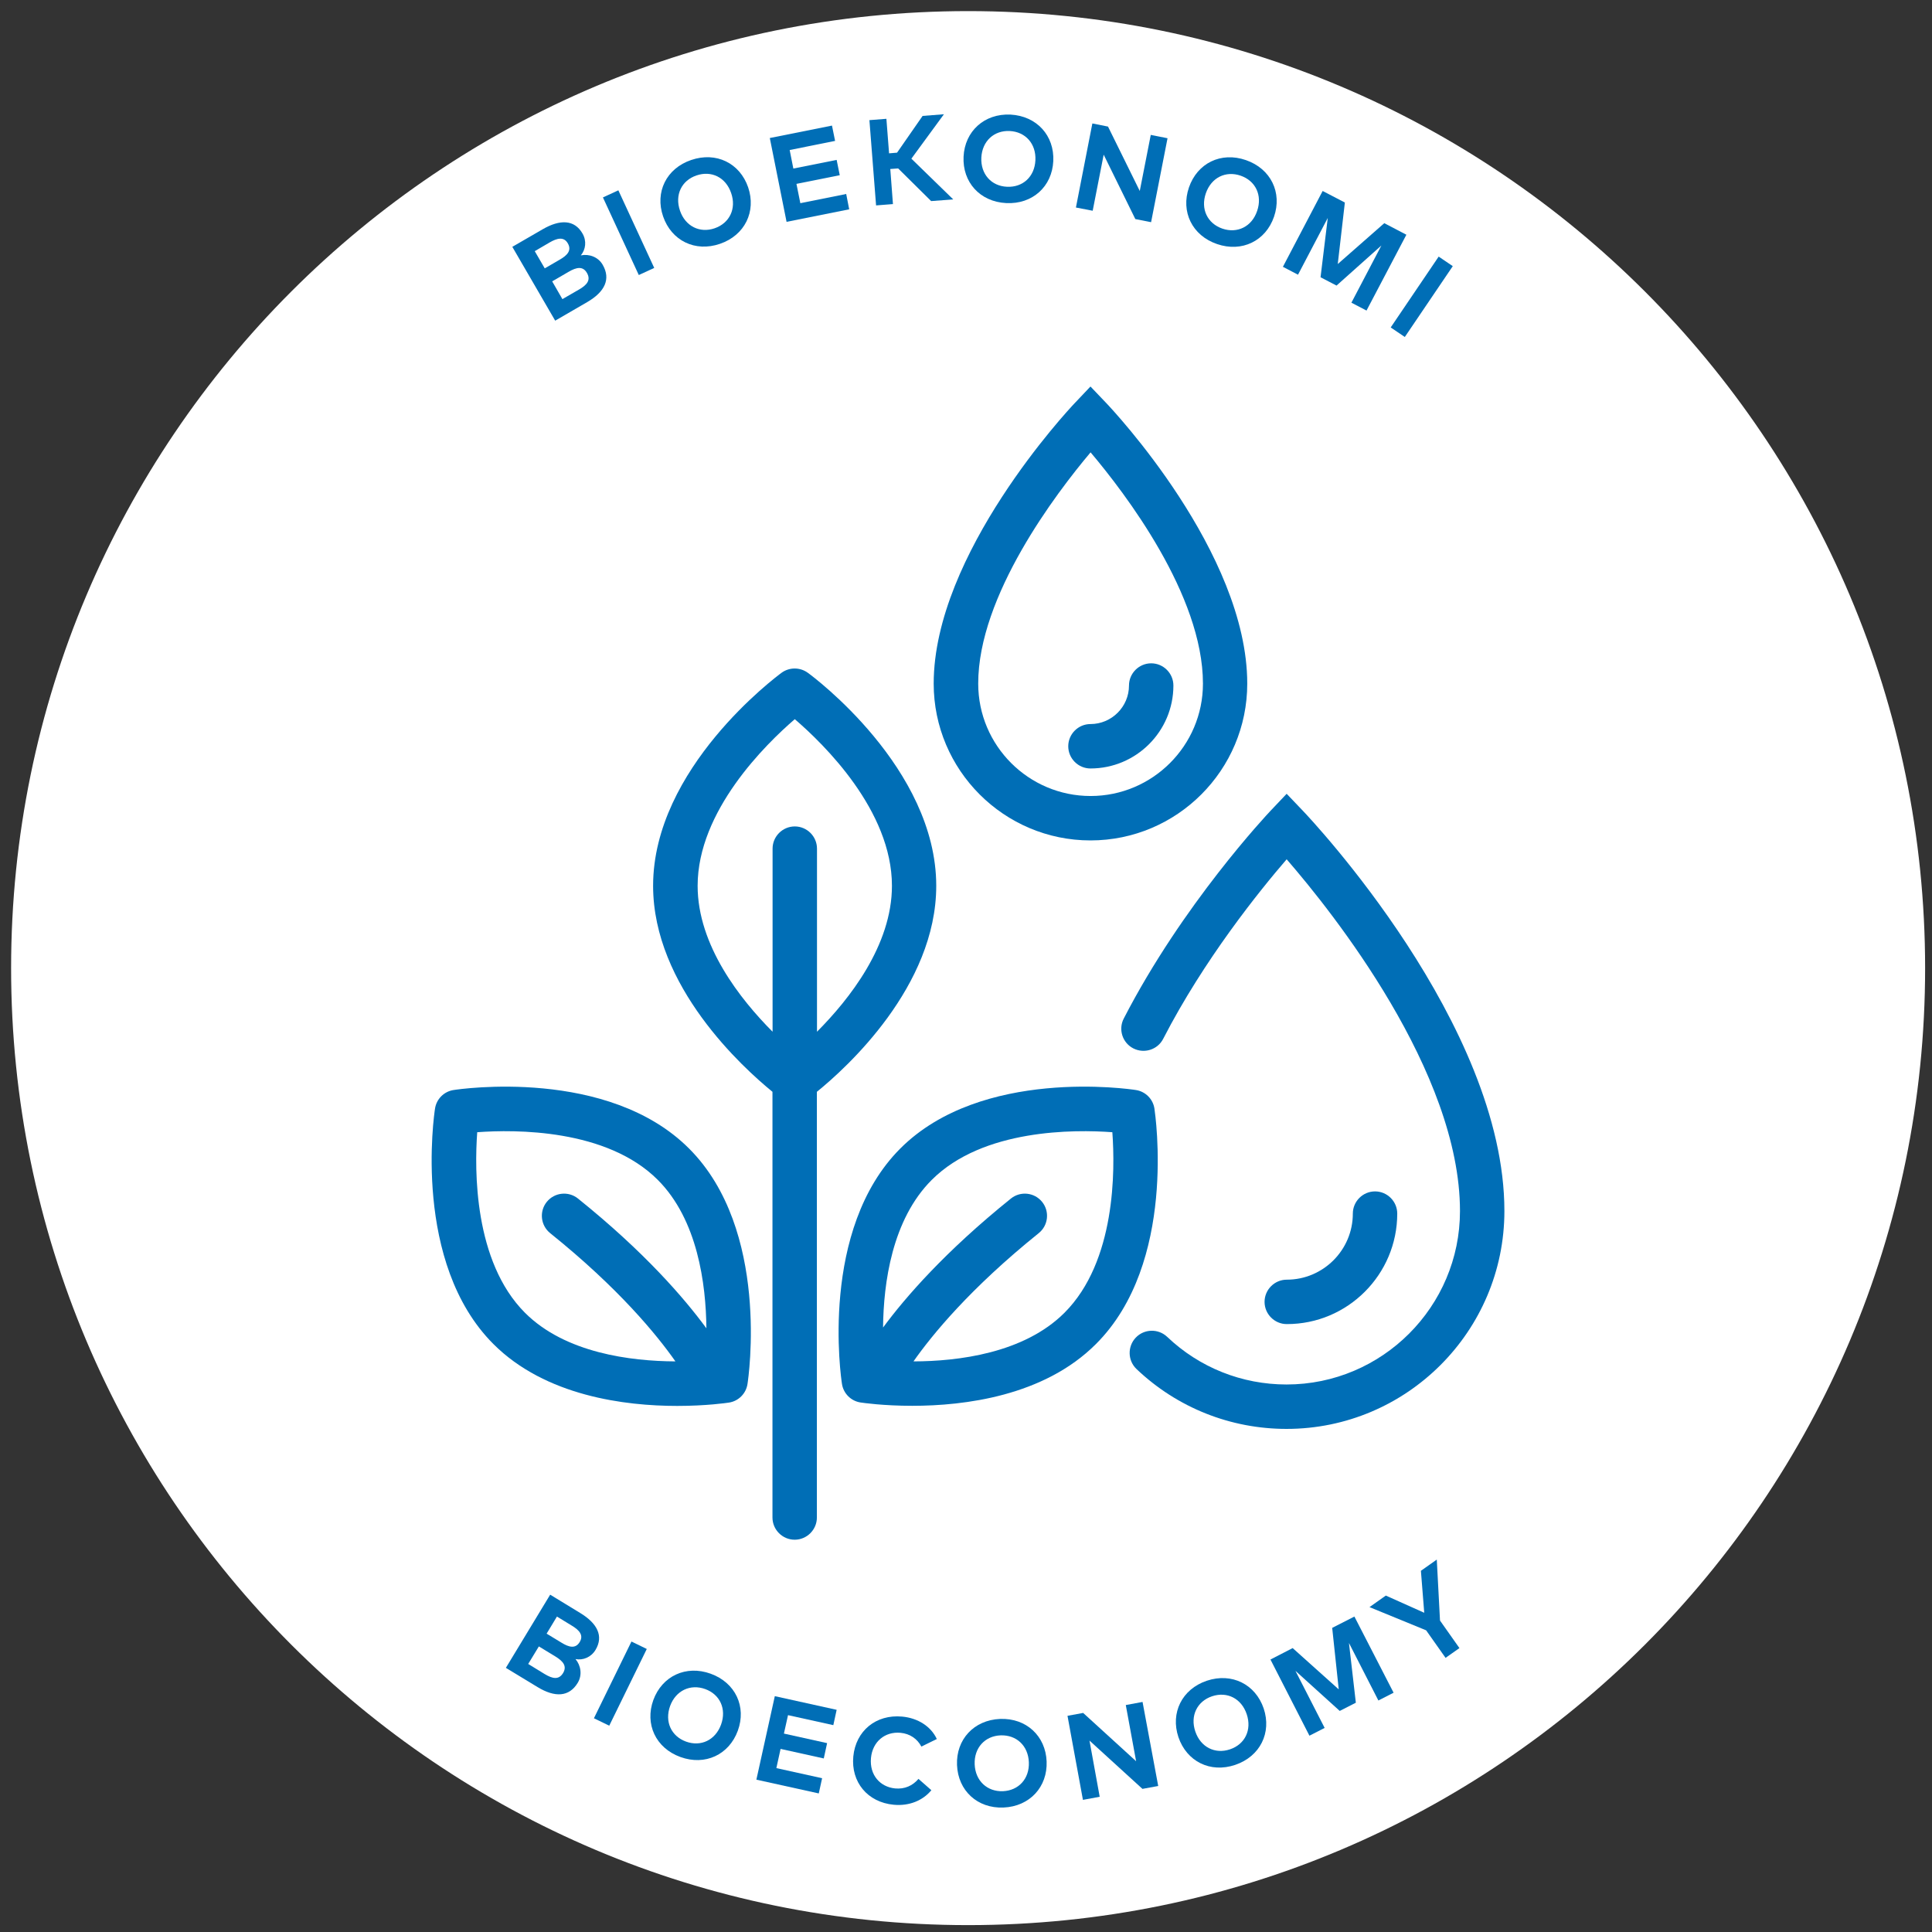 <svg width="174" height="174" viewBox="0 0 174 174" fill="none" xmlns="http://www.w3.org/2000/svg">
<rect x="0" y="0" width="174" height="174" fill="#333333" stroke="none"/>
<path d="M87.19 170.38C133.135 170.38 170.38 133.135 170.38 87.19C170.38 41.245 133.135 4 87.19 4C41.245 4 4 41.245 4 87.19C4 133.135 41.245 170.38 87.19 170.38Z" fill="white" stroke="white" stroke-width="6" stroke-miterlimit="10"/>
<path d="M40.849 98.17C39.989 98.3 39.309 98.98 39.179 99.84C39.09 100.4 37.13 113.74 44.44 121.05C49.13 125.74 56.309 126.62 60.989 126.62C63.609 126.62 65.45 126.35 65.65 126.32C66.51 126.19 67.189 125.51 67.32 124.65C67.409 124.09 69.37 110.75 62.059 103.44C54.749 96.12 41.419 98.08 40.849 98.17ZM42.98 101.97C46.37 101.72 54.63 101.65 59.239 106.26C62.83 109.85 63.58 115.64 63.62 119.63C61.63 116.92 58.05 112.76 52.05 107.94C51.19 107.25 49.929 107.39 49.239 108.25C48.55 109.11 48.69 110.37 49.55 111.06C55.739 116.03 59.16 120.23 60.83 122.61C56.83 122.59 50.919 121.87 47.279 118.23C42.669 113.61 42.73 105.36 42.98 101.97Z" fill="#006EB6"/>
<path d="M103.97 99.84C103.84 98.98 103.16 98.3 102.3 98.17C101.74 98.08 88.4 96.12 81.09 103.43C73.78 110.74 75.74 124.08 75.83 124.64C75.96 125.5 76.64 126.18 77.5 126.31C77.7 126.34 79.54 126.61 82.16 126.61C86.85 126.61 94.02 125.74 98.71 121.04C106.02 113.74 104.05 100.41 103.97 99.84ZM95.87 118.23C92.21 121.89 86.26 122.6 82.27 122.61C83.94 120.23 87.36 116.04 93.55 111.06C94.41 110.37 94.55 109.11 93.86 108.25C93.17 107.39 91.91 107.25 91.05 107.94C85.11 112.72 81.53 116.85 79.53 119.56C79.57 115.57 80.33 109.84 83.92 106.26C88.53 101.65 96.79 101.72 100.18 101.97C100.43 105.36 100.5 113.6 95.87 118.23Z" fill="#006EB6"/>
<path d="M84.32 79.78C84.32 69.18 73.23 60.93 72.75 60.59C72.05 60.08 71.09 60.08 70.39 60.59C69.92 60.94 58.82 69.18 58.82 79.78C58.82 88.84 66.92 96.17 69.57 98.33V136.67C69.57 137.77 70.47 138.67 71.57 138.67C72.67 138.67 73.57 137.77 73.57 136.67V98.33C76.23 96.18 84.32 88.84 84.32 79.78ZM62.83 79.78C62.83 73.03 68.95 67.04 71.58 64.77C74.21 67.03 80.33 73 80.33 79.78C80.33 85.14 76.49 90 73.58 92.92V92.01V76.43C73.58 75.33 72.68 74.43 71.58 74.43C70.48 74.43 69.58 75.33 69.58 76.43V92.01V92.92C66.67 90 62.83 85.14 62.83 79.78Z" fill="#006EB6"/>
<path d="M117.329 73.01L115.879 71.49L114.429 73.02C114.109 73.36 106.499 81.46 101.209 91.73C100.699 92.71 101.089 93.92 102.069 94.42C103.049 94.92 104.259 94.54 104.759 93.56C108.439 86.41 113.439 80.22 115.879 77.39C120.009 82.15 131.489 96.53 131.489 109.07C131.489 117.68 124.479 124.69 115.869 124.69C111.849 124.69 108.029 123.17 105.119 120.4C104.319 119.64 103.049 119.67 102.289 120.47C101.529 121.27 101.559 122.54 102.359 123.3C106.019 126.78 110.819 128.69 115.869 128.69C126.689 128.69 135.489 119.89 135.489 109.07C135.499 92.26 118.069 73.78 117.329 73.01Z" fill="#006EB6"/>
<path d="M125.839 109.3C125.839 108.2 124.939 107.3 123.839 107.3C122.739 107.3 121.839 108.2 121.839 109.3C121.839 112.58 119.169 115.25 115.889 115.25C114.789 115.25 113.889 116.15 113.889 117.25C113.889 118.35 114.789 119.25 115.889 119.25C121.369 119.26 125.839 114.79 125.839 109.3Z" fill="#006EB6"/>
<path d="M98.21 75.69C106 75.69 112.33 69.36 112.33 61.57C112.33 49.76 100.17 36.87 99.66 36.33L98.21 34.81L96.76 36.34C96.24 36.89 84.09 49.87 84.09 61.57C84.09 69.36 90.43 75.69 98.21 75.69ZM98.22 40.74C101.33 44.42 108.34 53.59 108.34 61.57C108.34 67.15 103.8 71.69 98.22 71.69C92.64 71.69 88.1 67.15 88.1 61.57C88.09 53.66 95.11 44.43 98.22 40.74Z" fill="#006EB6"/>
<path d="M98.209 69.21C102.329 69.21 105.679 65.86 105.679 61.74C105.679 60.64 104.779 59.74 103.679 59.74C102.579 59.74 101.679 60.64 101.679 61.74C101.679 63.65 100.119 65.21 98.209 65.21C97.109 65.21 96.209 66.11 96.209 67.21C96.209 68.31 97.109 69.21 98.209 69.21Z" fill="#006EB6"/>
<path d="M52.24 145.26C53.781 146.19 54.391 147.34 53.63 148.6C53.23 149.26 52.501 149.55 51.831 149.42C52.31 149.99 52.461 150.85 52.031 151.56C51.261 152.83 49.99 152.9 48.41 151.94L45.56 150.21L49.55 143.62L52.24 145.26ZM48.531 148.28L47.571 149.86L49.041 150.76C49.77 151.2 50.321 151.31 50.711 150.68C51.081 150.06 50.73 149.62 50.011 149.18L48.531 148.28ZM50.16 145.59L49.23 147.13L50.581 147.95C51.23 148.35 51.831 148.52 52.211 147.88C52.59 147.26 52.151 146.8 51.501 146.41L50.16 145.59Z" fill="#006EB6"/>
<path d="M54.87 155.42L53.49 154.75L56.87 147.84L58.25 148.51L54.87 155.42Z" fill="#006EB6"/>
<path d="M66.45 155.87C65.66 158.03 63.51 159.05 61.28 158.24C59.05 157.43 58.06 155.27 58.84 153.11C59.63 150.95 61.78 149.93 64.01 150.74C66.24 151.55 67.24 153.71 66.45 155.87ZM60.35 153.65C59.84 155.06 60.46 156.37 61.78 156.85C63.12 157.34 64.43 156.72 64.94 155.32C65.45 153.91 64.84 152.6 63.51 152.12C62.18 151.64 60.86 152.25 60.35 153.65Z" fill="#006EB6"/>
<path d="M73.741 161.52L68.121 160.28L69.781 152.76L75.351 153.99L75.051 155.37L70.971 154.47L70.601 156.13L74.491 156.99L74.191 158.37L70.301 157.51L69.921 159.24L74.041 160.15L73.741 161.52Z" fill="#006EB6"/>
<path d="M84.371 156.62L82.981 157.3C82.611 156.6 81.951 156.14 81.101 156.06C79.711 155.93 78.581 156.85 78.441 158.33C78.301 159.87 79.271 160.94 80.621 161.07C81.471 161.15 82.191 160.83 82.721 160.21L83.881 161.23C83.111 162.16 81.891 162.67 80.491 162.54C78.131 162.32 76.631 160.49 76.851 158.19C77.071 155.89 78.891 154.38 81.251 154.6C82.671 154.73 83.851 155.49 84.371 156.62Z" fill="#006EB6"/>
<path d="M94.261 158.64C94.351 160.93 92.741 162.69 90.381 162.79C88.021 162.89 86.281 161.26 86.191 158.96C86.101 156.67 87.701 154.91 90.071 154.81C92.431 154.72 94.171 156.35 94.261 158.64ZM87.781 158.9C87.841 160.39 88.911 161.37 90.321 161.32C91.741 161.26 92.721 160.2 92.661 158.71C92.601 157.22 91.541 156.24 90.121 156.29C88.711 156.34 87.721 157.41 87.781 158.9Z" fill="#006EB6"/>
<path d="M104.311 160.85L102.891 161.11L98.121 156.76L99.041 161.82L97.531 162.1L96.141 154.53L97.551 154.27L102.321 158.62L101.391 153.56L102.901 153.28L104.311 160.85Z" fill="#006EB6"/>
<path d="M113.811 153.87C114.541 156.05 113.491 158.19 111.241 158.95C108.991 159.71 106.871 158.63 106.131 156.45C105.401 154.27 106.441 152.13 108.691 151.37C110.941 150.62 113.071 151.69 113.811 153.87ZM107.651 155.94C108.131 157.36 109.431 158 110.771 157.55C112.121 157.1 112.761 155.8 112.281 154.38C111.801 152.96 110.511 152.32 109.161 152.77C107.821 153.22 107.171 154.52 107.651 155.94Z" fill="#006EB6"/>
<path d="M125.51 152.45L124.14 153.15L121.49 147.97L122.11 153.35L120.66 154.09L116.67 150.48L119.3 155.62L117.93 156.32L114.42 149.46L116.42 148.43L120.57 152.15L119.98 146.61L121.98 145.59L125.51 152.45Z" fill="#006EB6"/>
<path d="M129.69 145.95L131.44 148.43L130.19 149.31L128.44 146.83L123.34 144.74L124.81 143.7L128.27 145.25L127.97 141.47L129.4 140.46L129.69 145.95Z" fill="#006EB6"/>
<path d="M48.871 20.65C50.421 19.75 51.731 19.76 52.461 21.03C52.851 21.7 52.751 22.47 52.311 23C53.041 22.85 53.871 23.13 54.281 23.85C55.021 25.13 54.481 26.28 52.881 27.21L50.001 28.88L46.141 22.23L48.871 20.65ZM48.161 22.62L49.061 24.17L50.421 23.38C51.081 23 51.511 22.56 51.141 21.92C50.781 21.29 50.171 21.45 49.511 21.83L48.161 22.62ZM49.731 25.34L50.651 26.94L52.141 26.08C52.871 25.66 53.231 25.22 52.861 24.58C52.501 23.96 51.941 24.05 51.211 24.48L49.731 25.34Z" fill="#006EB6"/>
<path d="M58.921 24.13L57.531 24.77L54.301 17.78L55.691 17.14L58.921 24.13Z" fill="#006EB6"/>
<path d="M67.38 16.87C68.12 19.04 67.09 21.19 64.84 21.96C62.6 22.73 60.47 21.67 59.72 19.49C58.97 17.31 60.01 15.17 62.25 14.41C64.5 13.64 66.63 14.69 67.38 16.87ZM61.24 18.97C61.72 20.38 63.03 21.02 64.36 20.56C65.7 20.1 66.34 18.8 65.85 17.39C65.37 15.97 64.07 15.34 62.73 15.8C61.39 16.25 60.75 17.55 61.24 18.97Z" fill="#006EB6"/>
<path d="M76.48 18.85L70.84 19.98L69.33 12.43L74.93 11.31L75.21 12.69L71.12 13.51L71.45 15.18L75.35 14.4L75.63 15.78L71.73 16.56L72.08 18.3L76.21 17.47L76.48 18.85Z" fill="#006EB6"/>
<path d="M80.891 15.17L80.181 15.22L80.421 18.38L78.901 18.5L78.301 10.82L79.831 10.7L80.071 13.81L80.791 13.75L83.091 10.44L85.011 10.29L82.081 14.29L85.851 17.96L83.861 18.11L80.891 15.17Z" fill="#006EB6"/>
<path d="M94.861 14.51C94.751 16.8 92.991 18.41 90.621 18.29C88.251 18.17 86.671 16.4 86.781 14.11C86.891 11.82 88.651 10.21 91.011 10.32C93.381 10.45 94.971 12.22 94.861 14.51ZM88.381 14.19C88.311 15.68 89.281 16.76 90.691 16.82C92.111 16.89 93.181 15.92 93.251 14.43C93.321 12.94 92.351 11.87 90.941 11.8C89.531 11.73 88.461 12.7 88.381 14.19Z" fill="#006EB6"/>
<path d="M103.67 20.01L102.25 19.73L99.4 13.93L98.41 18.98L96.9 18.69L98.38 11.12L99.79 11.4L102.65 17.2L103.64 12.15L105.15 12.45L103.67 20.01Z" fill="#006EB6"/>
<path d="M114.74 19.52C113.99 21.7 111.85 22.75 109.61 21.98C107.36 21.21 106.33 19.06 107.08 16.88C107.83 14.7 109.96 13.64 112.21 14.42C114.46 15.2 115.49 17.35 114.74 19.52ZM108.6 17.41C108.11 18.83 108.75 20.13 110.09 20.59C111.43 21.05 112.74 20.42 113.22 19C113.71 17.58 113.07 16.28 111.73 15.82C110.39 15.36 109.09 15.99 108.6 17.41Z" fill="#006EB6"/>
<path d="M123.071 27.97L121.711 27.26L124.411 22.11L120.371 25.72L118.931 24.97L119.581 19.63L116.901 24.74L115.541 24.03L119.121 17.2L121.121 18.24L120.481 23.78L124.671 20.1L126.661 21.14L123.071 27.97Z" fill="#006EB6"/>
<path d="M126.52 30.35L125.25 29.49L129.57 23.11L130.84 23.97L126.52 30.35Z" fill="#006EB6"/>
</svg>
